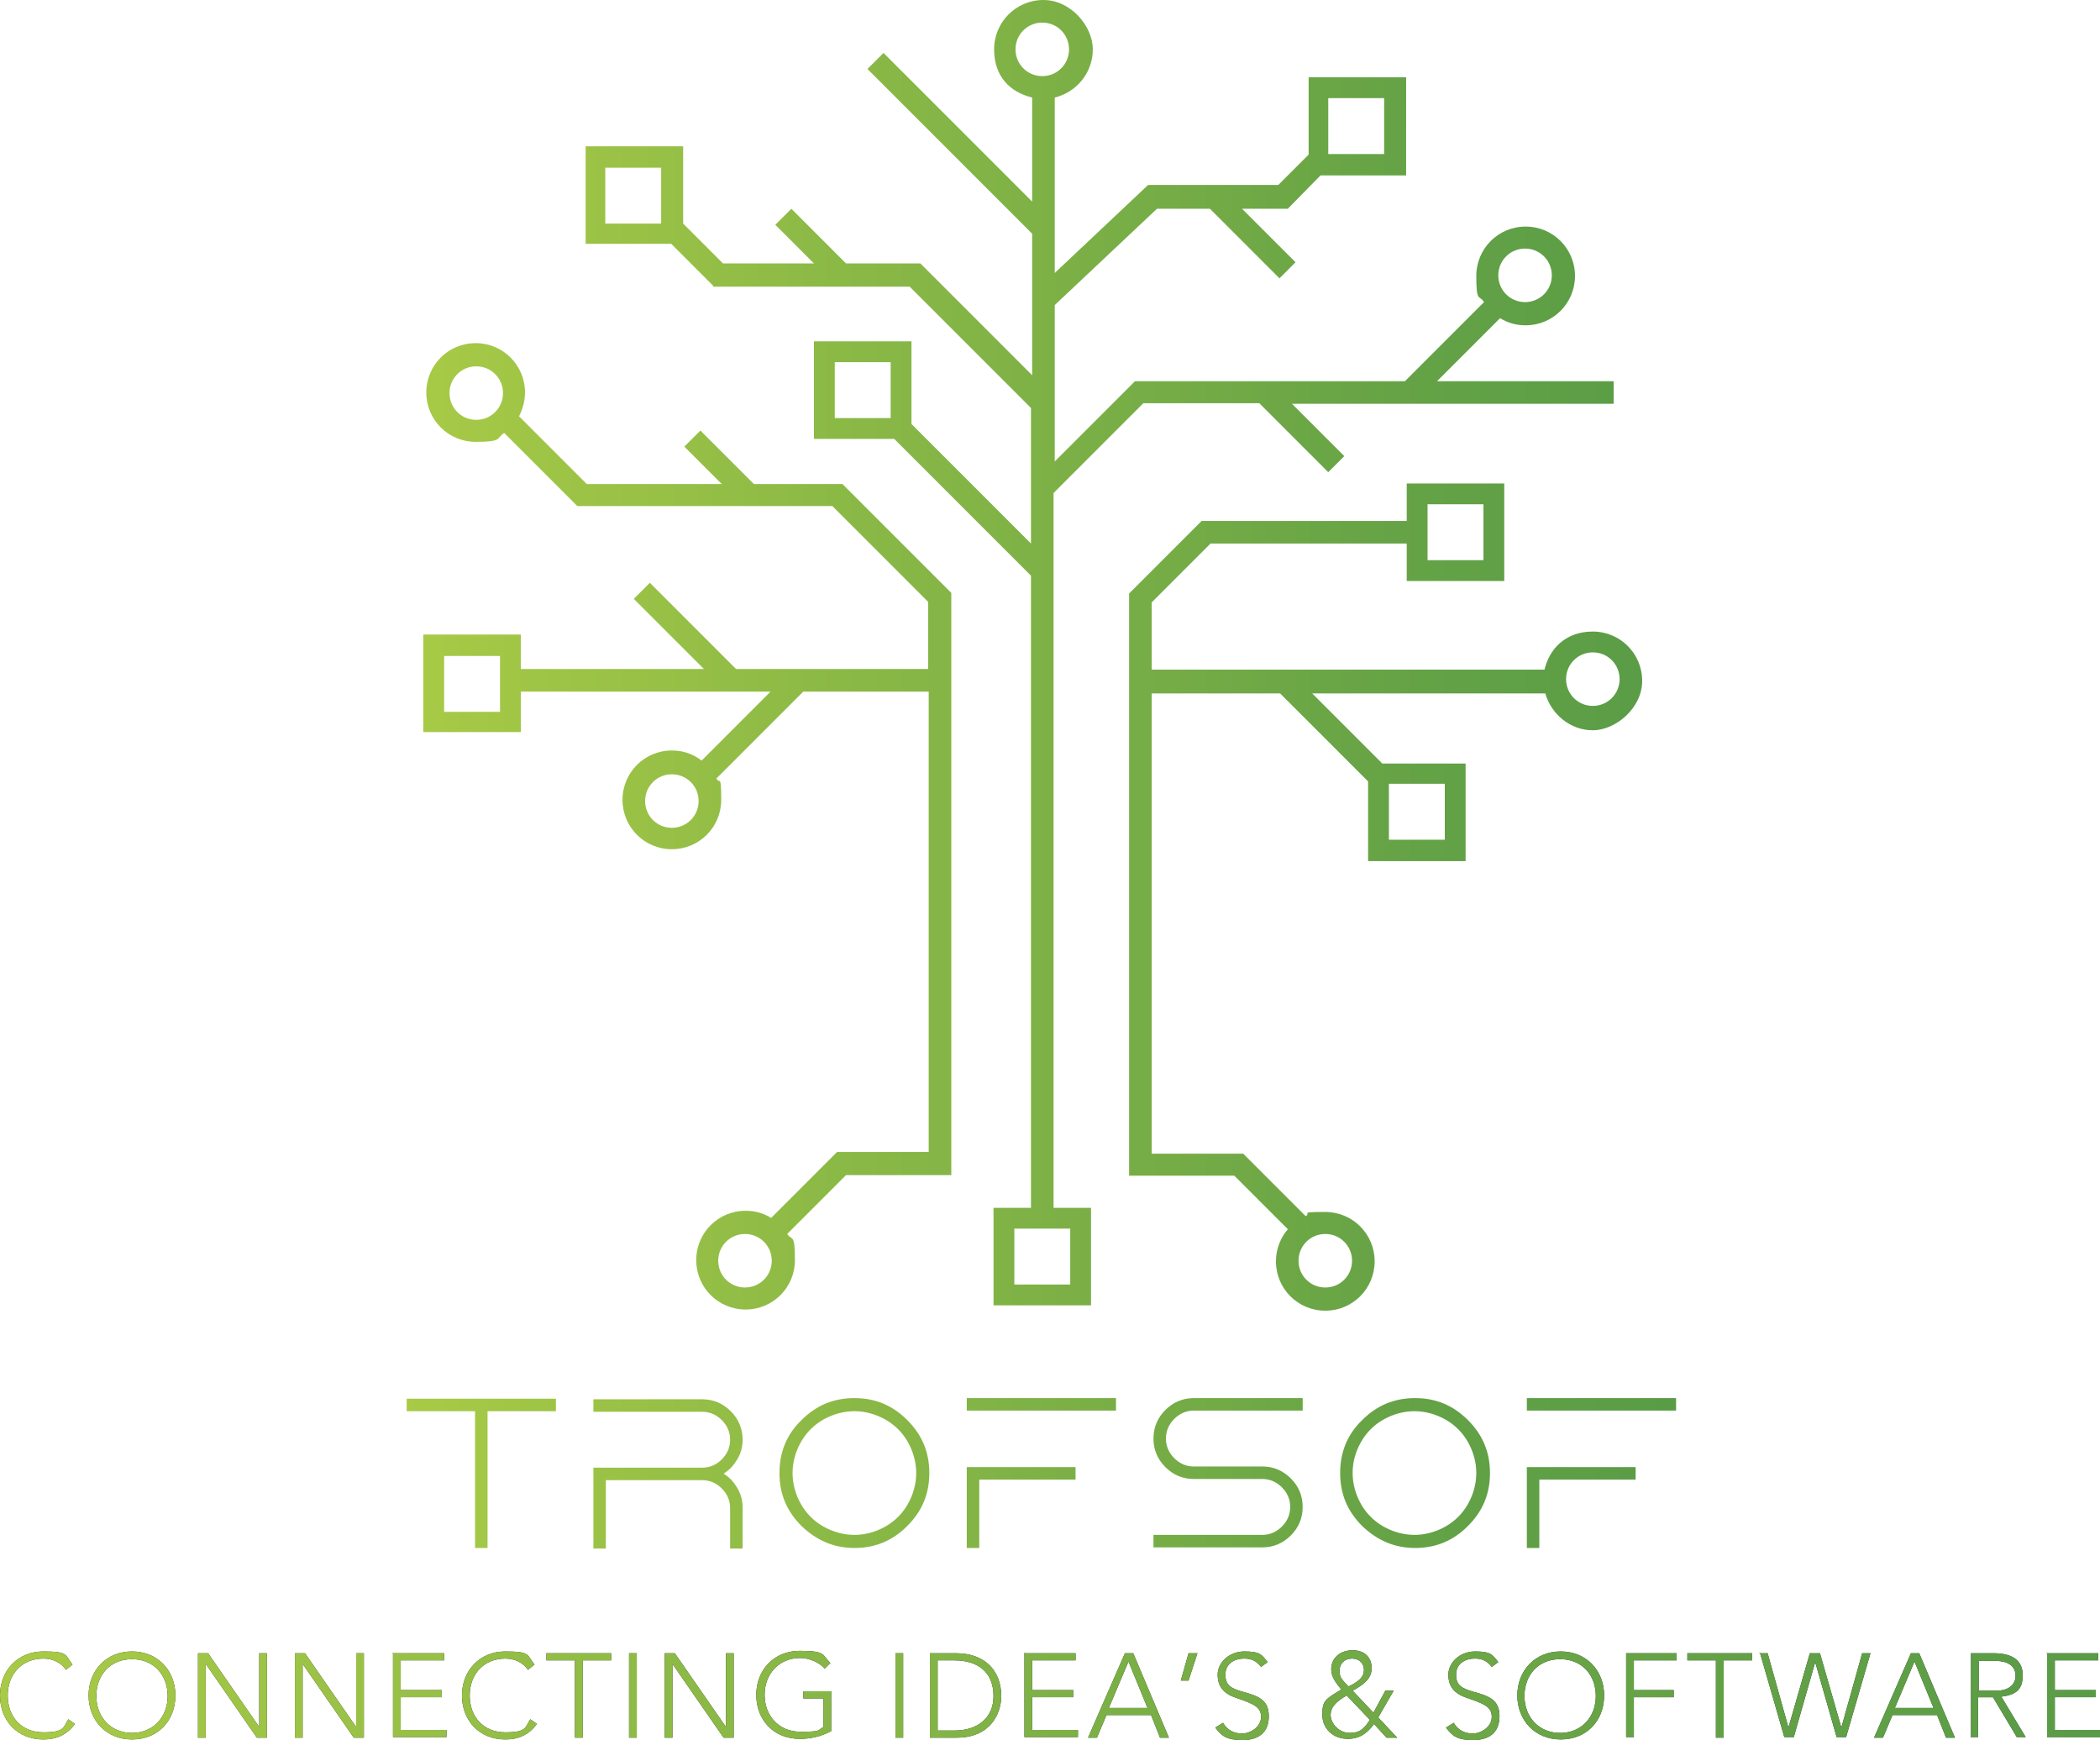 <svg xmlns="http://www.w3.org/2000/svg" xmlns:xlink="http://www.w3.org/1999/xlink" id="uuid-bee645f5-a20b-459e-800f-5fa07978800b" viewBox="0 0 353.2 292.6"><defs><style>.uuid-304533f5-bc97-42f2-a5e8-868cbcc48cd2{fill:url(#uuid-d50d62a5-74cc-48fa-95e4-410805a6ce1b);}.uuid-baff651d-d664-4ca1-95b4-d8750be42205{fill:url(#uuid-6a00d358-d3ad-4405-94f2-3f42aa160fd0);}.uuid-be3bc81e-c6fe-45b7-9351-95c21e113c5f{fill:url(#uuid-4951f8bc-f893-4ba1-95fe-d50886b6b2c8);}.uuid-70f915f3-12b3-4448-a9ac-fa91c43a7bf9{fill:url(#uuid-d9978675-2f75-4753-978f-758a7d4d13bb);}.uuid-655a3d4e-af4d-431f-ba01-3232a976127b{fill:url(#uuid-cbbf09e3-bff5-41ab-bf5f-5ee6ea4d6b03);}.uuid-a0dfb4c5-a7a3-4b18-b9cb-02cdde5cccc0{fill:url(#uuid-854069fb-16ad-4d0d-8807-4c8f41604f7f);}.uuid-bb0da45f-a6c5-4458-944d-4f6e699881b8{fill:#231f20;}.uuid-fa95c919-f17f-4048-99a0-77bfd37431ab{fill:url(#uuid-45e2cfc7-732b-47a2-9ebc-69deebf96dba);}.uuid-c5facd09-1045-4f35-9154-16c09aef9d9a{fill:url(#uuid-2d0458d1-7b0e-481c-b216-265175447905);}.uuid-5fcb0131-f5b6-462d-8092-c37fb93b9edc{fill:url(#uuid-659746a3-16fc-460c-99ab-043609564cf6);}.uuid-e97e4229-9ba0-4a8e-b89e-3a28b0efa1f2{fill:url(#uuid-1e69ea3b-5f01-4860-9bc3-7c8313e7b71a);}.uuid-b9a73acc-2f87-4484-81f1-8202b863a245{fill:url(#uuid-3133e82b-7bcf-451f-abab-2ad39999cf21);}.uuid-6a30305b-aa36-4a70-97d1-1ad9a4ecd3af{fill:url(#uuid-e1de8e22-15e9-4c4f-936a-7a17b210b4d9);}.uuid-4deb4247-3185-4bac-b9f8-4f7f5998903a{fill:url(#uuid-47480ff4-7b2e-4d9d-852e-35a04e86b2bc);}.uuid-7edf900b-8b47-4d71-ae3a-615af27ae081{fill:url(#uuid-3c2c1c85-e630-415f-835b-ba84b3f575dd);}.uuid-bfec1f16-aa57-475e-af62-782528d4c209{fill:url(#uuid-70131a11-a733-40a9-b2c9-d513ce824a13);}.uuid-c33f1c55-70da-4fa8-8a9e-6c69db9991ad{fill:url(#uuid-913f2585-102d-4e0e-9129-671608086ba4);}.uuid-c82f86e5-17ea-4312-9888-fc63260a0bbb{fill:url(#uuid-8afb6ab8-6f21-49bf-90e7-c7a62a4e2c66);}.uuid-8bb9137f-ca41-46df-a1d5-51324a623e7c{fill:url(#uuid-6a05325f-6282-49e0-b94c-2af593f21d0d);}.uuid-14825f44-7582-4224-ad7b-96fcbd6f2f4e{fill:url(#uuid-2bf4d4de-d28a-450f-885f-39d28b8f0bc6);}.uuid-77db2288-bcdf-4b5b-baba-f8249135ad04{fill:url(#uuid-6c8dc262-9e7c-42ee-8cf5-d2fc330f2892);}.uuid-f87b95eb-f0a9-4c07-b195-2c533e2a9852{fill:url(#uuid-e2a4e1c4-b83d-416f-89c4-780872a47362);}.uuid-596fe90f-f58f-4a08-b1b7-6bb5efd3e1d9{fill:url(#uuid-f512badd-ad35-44e2-b33d-f465c8a15b24);}.uuid-2db63d8f-771b-4fd2-8c2a-416d3c913d37{fill:url(#uuid-53ff5b67-9f75-40e9-ae39-1acf3123cef0);}.uuid-95a3d0d2-5516-4df9-aa98-e382d444b04a{fill:url(#uuid-b73fc182-9e95-4775-afc2-4638667a6c9e);}.uuid-5761e59b-6709-4136-b292-8df9bef78c61{fill:url(#uuid-4ab16e0a-07a0-409a-b98c-50f0b9bf9d0c);}.uuid-809a4826-6093-4004-90c8-4e40f1046c7a{fill:url(#uuid-c0ccc8c8-94ae-4576-9949-1209fd7debcd);}</style><linearGradient id="uuid-4ab16e0a-07a0-409a-b98c-50f0b9bf9d0c" x1="68.4" y1="130.1" x2="282" y2="130.1" gradientUnits="userSpaceOnUse"><stop offset="0" stop-color="#a8ca46"></stop><stop offset=".8" stop-color="#64a246"></stop><stop offset="1" stop-color="#599c46"></stop></linearGradient><linearGradient id="uuid-47480ff4-7b2e-4d9d-852e-35a04e86b2bc" x1="0" y1="285.1" x2="353.2" y2="285.1" xlink:href="#uuid-4ab16e0a-07a0-409a-b98c-50f0b9bf9d0c"></linearGradient><linearGradient id="uuid-d9978675-2f75-4753-978f-758a7d4d13bb" x1="0" y1="285.1" x2="353.2" y2="285.1" xlink:href="#uuid-4ab16e0a-07a0-409a-b98c-50f0b9bf9d0c"></linearGradient><linearGradient id="uuid-8afb6ab8-6f21-49bf-90e7-c7a62a4e2c66" x1="0" y1="285.1" x2="353.2" y2="285.1" xlink:href="#uuid-4ab16e0a-07a0-409a-b98c-50f0b9bf9d0c"></linearGradient><linearGradient id="uuid-d50d62a5-74cc-48fa-95e4-410805a6ce1b" x1="0" y1="285.1" x2="353.2" y2="285.1" xlink:href="#uuid-4ab16e0a-07a0-409a-b98c-50f0b9bf9d0c"></linearGradient><linearGradient id="uuid-2d0458d1-7b0e-481c-b216-265175447905" x1="0" y1="285.1" x2="353.2" y2="285.1" xlink:href="#uuid-4ab16e0a-07a0-409a-b98c-50f0b9bf9d0c"></linearGradient><linearGradient id="uuid-70131a11-a733-40a9-b2c9-d513ce824a13" x1="0" y1="285.1" x2="353.2" y2="285.1" xlink:href="#uuid-4ab16e0a-07a0-409a-b98c-50f0b9bf9d0c"></linearGradient><linearGradient id="uuid-3133e82b-7bcf-451f-abab-2ad39999cf21" x1="0" y1="285.1" x2="353.2" y2="285.1" xlink:href="#uuid-4ab16e0a-07a0-409a-b98c-50f0b9bf9d0c"></linearGradient><linearGradient id="uuid-1e69ea3b-5f01-4860-9bc3-7c8313e7b71a" x1="0" y1="285.1" x2="353.2" y2="285.1" xlink:href="#uuid-4ab16e0a-07a0-409a-b98c-50f0b9bf9d0c"></linearGradient><linearGradient id="uuid-f512badd-ad35-44e2-b33d-f465c8a15b24" x1="0" y1="285.1" x2="353.2" y2="285.1" xlink:href="#uuid-4ab16e0a-07a0-409a-b98c-50f0b9bf9d0c"></linearGradient><linearGradient id="uuid-4951f8bc-f893-4ba1-95fe-d50886b6b2c8" x1="0" y1="285.1" x2="353.2" y2="285.1" xlink:href="#uuid-4ab16e0a-07a0-409a-b98c-50f0b9bf9d0c"></linearGradient><linearGradient id="uuid-913f2585-102d-4e0e-9129-671608086ba4" x1="0" y1="285.1" x2="353.2" y2="285.1" xlink:href="#uuid-4ab16e0a-07a0-409a-b98c-50f0b9bf9d0c"></linearGradient><linearGradient id="uuid-c0ccc8c8-94ae-4576-9949-1209fd7debcd" x1="0" y1="285.1" x2="353.2" y2="285.1" xlink:href="#uuid-4ab16e0a-07a0-409a-b98c-50f0b9bf9d0c"></linearGradient><linearGradient id="uuid-e2a4e1c4-b83d-416f-89c4-780872a47362" x1="0" y1="285.1" x2="353.2" y2="285.1" xlink:href="#uuid-4ab16e0a-07a0-409a-b98c-50f0b9bf9d0c"></linearGradient><linearGradient id="uuid-b73fc182-9e95-4775-afc2-4638667a6c9e" x1="0" y1="285.1" x2="353.2" y2="285.1" xlink:href="#uuid-4ab16e0a-07a0-409a-b98c-50f0b9bf9d0c"></linearGradient><linearGradient id="uuid-3c2c1c85-e630-415f-835b-ba84b3f575dd" x1="0" y1="285.1" x2="353.2" y2="285.1" xlink:href="#uuid-4ab16e0a-07a0-409a-b98c-50f0b9bf9d0c"></linearGradient><linearGradient id="uuid-854069fb-16ad-4d0d-8807-4c8f41604f7f" x1="0" y1="285.1" x2="353.2" y2="285.1" xlink:href="#uuid-4ab16e0a-07a0-409a-b98c-50f0b9bf9d0c"></linearGradient><linearGradient id="uuid-6a05325f-6282-49e0-b94c-2af593f21d0d" x1="0" y1="285.1" x2="353.2" y2="285.1" xlink:href="#uuid-4ab16e0a-07a0-409a-b98c-50f0b9bf9d0c"></linearGradient><linearGradient id="uuid-2bf4d4de-d28a-450f-885f-39d28b8f0bc6" x1="0" y1="285.1" x2="353.2" y2="285.1" xlink:href="#uuid-4ab16e0a-07a0-409a-b98c-50f0b9bf9d0c"></linearGradient><linearGradient id="uuid-6c8dc262-9e7c-42ee-8cf5-d2fc330f2892" x1="0" y1="285.1" x2="353.2" y2="285.1" xlink:href="#uuid-4ab16e0a-07a0-409a-b98c-50f0b9bf9d0c"></linearGradient><linearGradient id="uuid-6a00d358-d3ad-4405-94f2-3f42aa160fd0" x1="0" y1="285.1" x2="353.2" y2="285.1" xlink:href="#uuid-4ab16e0a-07a0-409a-b98c-50f0b9bf9d0c"></linearGradient><linearGradient id="uuid-45e2cfc7-732b-47a2-9ebc-69deebf96dba" x1="0" y1="285.1" x2="353.2" y2="285.1" xlink:href="#uuid-4ab16e0a-07a0-409a-b98c-50f0b9bf9d0c"></linearGradient><linearGradient id="uuid-53ff5b67-9f75-40e9-ae39-1acf3123cef0" x1="0" y1="285.1" x2="353.2" y2="285.1" xlink:href="#uuid-4ab16e0a-07a0-409a-b98c-50f0b9bf9d0c"></linearGradient><linearGradient id="uuid-e1de8e22-15e9-4c4f-936a-7a17b210b4d9" x1="0" y1="285.1" x2="353.2" y2="285.1" xlink:href="#uuid-4ab16e0a-07a0-409a-b98c-50f0b9bf9d0c"></linearGradient><linearGradient id="uuid-cbbf09e3-bff5-41ab-bf5f-5ee6ea4d6b03" x1="0" y1="285.1" x2="353.2" y2="285.1" xlink:href="#uuid-4ab16e0a-07a0-409a-b98c-50f0b9bf9d0c"></linearGradient><linearGradient id="uuid-659746a3-16fc-460c-99ab-043609564cf6" x1="0" y1="285.1" x2="353.2" y2="285.1" xlink:href="#uuid-4ab16e0a-07a0-409a-b98c-50f0b9bf9d0c"></linearGradient></defs><g id="uuid-6da7bc24-f0b5-4b71-8d61-bda43d1fd1f7"><path class="uuid-5761e59b-6709-4136-b292-8df9bef78c61" d="M259.8,112.6h-66.1v-11.3l9.9-9.9h33v6.3h16.4v-16.4h-16.4v6.3h-34.5l-12.2,12.2v97.9h17.7l9,9c-1.2,1.4-2,3.3-2,5.4,0,4.6,3.7,8.3,8.3,8.3s8.3-3.7,8.3-8.3-3.7-8.3-8.3-8.3-2.3.2-3.3.7l-10.5-10.5h-15.4v-77.4h21.6l14.8,14.8v13.4h16.4v-16.4h-14l-11.8-11.8h39.2c1,3.5,4.2,6.2,8,6.2s8.3-3.7,8.3-8.3-3.7-8.3-8.3-8.3-7.4,2.9-8.2,6.7ZM240.1,84.8h9.4v9.4h-9.4v-9.4ZM222.9,207.5c2.5,0,4.5,2,4.5,4.5s-2,4.5-4.5,4.5-4.5-2-4.5-4.5,2-4.5,4.5-4.5ZM233.6,131.8h9.4v9.4h-9.4v-9.4ZM272.4,114.2c0,2.5-2,4.5-4.5,4.5s-4.5-2-4.5-4.5,2-4.5,4.5-4.5,4.5,2,4.5,4.5ZM152.6,256.6c2.5-2.5,3.7-5.4,3.7-8.9s-1.2-6.4-3.7-8.9c-2.5-2.5-5.4-3.7-8.9-3.7s-6.4,1.2-8.9,3.7c-2.5,2.4-3.7,5.4-3.7,8.9s1.2,6.4,3.7,8.9c2.5,2.4,5.4,3.7,8.9,3.7s6.4-1.2,8.9-3.7ZM134.7,252.9c-.9-1.6-1.4-3.4-1.4-5.2s.5-3.6,1.4-5.2c.9-1.6,2.2-2.9,3.8-3.8,1.6-.9,3.4-1.4,5.2-1.4s3.6.5,5.2,1.4c1.6.9,2.9,2.2,3.8,3.8.9,1.6,1.4,3.4,1.4,5.2s-.5,3.6-1.4,5.2c-.9,1.6-2.2,2.9-3.8,3.8-1.6.9-3.4,1.4-5.2,1.4s-3.6-.5-5.2-1.4c-1.6-.9-2.9-2.2-3.8-3.8ZM124.9,260.3v-6.8c0-1.2-.3-2.3-.9-3.3-.6-1-1.3-1.8-2.3-2.4,1-.6,1.7-1.4,2.3-2.4.6-1,.9-2.1.9-3.3,0-1.9-.7-3.5-2-4.8-1.3-1.3-2.9-2-4.8-2h-18.3v2.1h18.3c1.3,0,2.4.5,3.3,1.4.9.9,1.4,2,1.4,3.3s-.5,2.4-1.4,3.3c-.9.9-2,1.4-3.3,1.4h-18.3v13.6h2.1v-11.5h16.2c1.3,0,2.4.5,3.3,1.4.9.9,1.4,2,1.4,3.3v6.8h2.1ZM238,260.3c3.5,0,6.4-1.2,8.9-3.7,2.5-2.5,3.7-5.4,3.7-8.9s-1.2-6.4-3.7-8.9c-2.5-2.5-5.4-3.7-8.9-3.7s-6.4,1.2-8.9,3.7c-2.5,2.4-3.7,5.4-3.7,8.9s1.2,6.4,3.7,8.9c2.5,2.4,5.4,3.7,8.9,3.7ZM227.5,247.7c0-1.9.5-3.6,1.4-5.2.9-1.6,2.2-2.9,3.8-3.8,1.6-.9,3.4-1.4,5.2-1.4s3.6.5,5.2,1.4c1.6.9,2.9,2.2,3.8,3.8.9,1.6,1.4,3.4,1.4,5.2s-.5,3.6-1.4,5.2c-.9,1.6-2.2,2.9-3.8,3.8-1.6.9-3.4,1.4-5.2,1.4s-3.6-.5-5.2-1.4c-1.6-.9-2.9-2.2-3.8-3.8-.9-1.6-1.4-3.4-1.4-5.2ZM219.1,253.4c0-1.9-.7-3.5-2-4.8-1.3-1.3-2.9-2-4.8-2h-11.5c-1.3,0-2.4-.5-3.3-1.4-.9-.9-1.4-2-1.4-3.3s.5-2.4,1.4-3.3c.9-.9,2-1.4,3.3-1.4h18.3v-2.1h-18.3c-1.9,0-3.5.7-4.8,2-1.3,1.3-2,2.9-2,4.8s.7,3.5,2,4.8,2.9,2,4.8,2h11.5c1.3,0,2.4.5,3.3,1.4.9.9,1.4,2,1.4,3.3s-.5,2.4-1.4,3.3c-.9.9-2,1.4-3.3,1.4h-18.3v2.1h18.3c1.9,0,3.5-.7,4.8-2,1.3-1.3,2-2.9,2-4.8ZM79.9,260.3h2.1v-23h11.5v-2.1h-25.1v2.1h11.5v23ZM119.8,48.2h33.2l20.4,20.4v22.8l-20.1-20.1v-13.9h-16.4v16.4h13.5l23,23v106.3h-6.3v16.4h16.4v-16.4h-6.3v-120.2l15.1-15.1h19.5l11.6,11.6,2.7-2.7-8.8-8.8h54.1v-3.8h-29.7l10.6-10.6c1.3.8,2.7,1.2,4.3,1.2,4.6,0,8.3-3.7,8.3-8.3s-3.7-8.3-8.3-8.3-8.3,3.7-8.3,8.3.5,3.1,1.3,4.4l-13.3,13.3h-45.4l-13.5,13.5v-26.3l17.2-16.2h8.9l11.7,11.7,2.7-2.7-9-9h7.7l5.5-5.6h14.4V13h-16.4v13l-5.1,5.1h-21.9l-15.7,14.8v-29.5c3.7-.9,6.4-4.2,6.4-8.1s-3.7-8.3-8.3-8.3-8.3,3.7-8.3,8.3,2.7,7.2,6.4,8.1v17.5l-25-25-2.7,2.7,27.7,27.7v23.8l-18.8-18.8h-12.5l-9.2-9.2-2.7,2.7,6.5,6.5h-15.3l-6.7-6.7v-13h-16.4v16.4h14.4l7.1,7.1ZM149.8,70.3h-9.4v-9.4h9.4v9.4ZM256.5,41.8c2.5,0,4.5,2,4.5,4.5s-2,4.5-4.5,4.5-4.5-2-4.5-4.5,2-4.5,4.5-4.5ZM223.4,16.5h9.4v9.4h-9.4v-9.4ZM170.8,8.3c0-2.5,2-4.5,4.5-4.5s4.5,2,4.5,4.5-2,4.5-4.5,4.5-4.5-2-4.5-4.5ZM180,206.6v9.4h-9.4v-9.4h9.4ZM111.2,37.6h-9.4v-9.4h9.4v9.4ZM256.8,237.2h25.1v-2.1h-25.1v2.1ZM126.8,81.4l-9-9-2.7,2.7,6.3,6.3h-22.7l-11.4-11.4c.6-1.2,1-2.5,1-4,0-4.6-3.7-8.3-8.3-8.3s-8.3,3.7-8.3,8.3,3.7,8.3,8.3,8.3,3.4-.6,4.8-1.5l12.3,12.3h42.9l16.1,16.1v11.3h-32.3l-14.5-14.5-2.7,2.7,11.8,11.8h-30.8v-5.8h-16.4v16.4h16.4v-6.8h42l-11.6,11.6c-1.4-1.1-3.1-1.7-5-1.7-4.6,0-8.3,3.7-8.3,8.3s3.7,8.3,8.3,8.3,8.3-3.7,8.3-8.3-.3-2.5-.8-3.6l14.6-14.6h21.1v77.4h-15.4l-11.1,11.1c-1.3-.8-2.7-1.2-4.3-1.2-4.6,0-8.3,3.7-8.3,8.3s3.7,8.3,8.3,8.3,8.3-3.7,8.3-8.3-.5-3.2-1.3-4.4l9.9-9.9h17.7v-97.9l-18.3-18.3h-14.8ZM80.1,70.6c-2.5,0-4.5-2-4.5-4.5s2-4.5,4.5-4.5,4.5,2,4.5,4.5-2,4.5-4.5,4.5ZM84.1,119.7h-9.4v-9.4h9.4v9.4ZM113,139.2c-2.5,0-4.5-2-4.5-4.5s2-4.5,4.5-4.5,4.5,2,4.5,4.5-2,4.5-4.5,4.5ZM125.3,216.5c-2.5,0-4.5-2-4.5-4.5s2-4.5,4.5-4.5,4.5,2,4.5,4.5-2,4.5-4.5,4.5ZM162.6,260.3h2.1v-11.5h16.2v-2.1h-18.3v13.6ZM258.9,248.8h16.2v-2.1h-18.3v13.6h2.1v-11.5ZM187.7,235.1h-25.1v2.1h25.1v-2.1Z"></path><path class="uuid-bb0da45f-a6c5-4458-944d-4f6e699881b8" d="M12.2,279.9l-1.1.9c-.8-1.2-2.2-1.9-3.8-1.9-3.6,0-6,2.6-6,6.2s2.3,6.2,6,6.2,3.3-.9,4.2-2.2l1.1.8c-1.4,1.9-3.2,2.6-5.3,2.6-4.4,0-7.3-3.2-7.3-7.4s3-7.4,7.3-7.4,3.6.6,4.9,2.2Z"></path><path class="uuid-bb0da45f-a6c5-4458-944d-4f6e699881b8" d="M29.5,285.1c0,4.3-3,7.4-7.3,7.4s-7.3-3.2-7.3-7.4,3-7.4,7.3-7.4,7.3,3.2,7.3,7.4ZM22.2,291.4c3.6,0,6-2.7,6-6.2s-2.3-6.2-6-6.2-6,2.7-6,6.2,2.4,6.2,6,6.2Z"></path><path class="uuid-bb0da45f-a6c5-4458-944d-4f6e699881b8" d="M33.3,292.2v-14.2h1.7l8.6,12.4h0v-12.4h1.3v14.2h-1.7l-8.6-12.4h0v12.4h-1.3Z"></path><path class="uuid-bb0da45f-a6c5-4458-944d-4f6e699881b8" d="M49.6,292.2v-14.2h1.7l8.6,12.4h0v-12.4h1.3v14.2h-1.7l-8.6-12.4h0v12.4h-1.3Z"></path><path class="uuid-bb0da45f-a6c5-4458-944d-4f6e699881b8" d="M66,278h8.7v1.2h-7.3v5h6.9v1.2h-6.9v5.5h7.7v1.2h-9v-14.2Z"></path><path class="uuid-bb0da45f-a6c5-4458-944d-4f6e699881b8" d="M89.9,279.9l-1.1.9c-.8-1.2-2.2-1.9-3.8-1.9-3.6,0-6,2.6-6,6.2s2.3,6.2,6,6.2,3.3-.9,4.2-2.2l1.1.8c-1.4,1.9-3.2,2.6-5.3,2.6-4.4,0-7.3-3.2-7.3-7.4s3-7.4,7.3-7.4,3.6.6,4.9,2.2Z"></path><path class="uuid-bb0da45f-a6c5-4458-944d-4f6e699881b8" d="M91.8,278h11v1.2h-4.8v13h-1.3v-13h-4.8v-1.2Z"></path><path class="uuid-bb0da45f-a6c5-4458-944d-4f6e699881b8" d="M107.1,292.2h-1.3v-14.2h1.3v14.2Z"></path><path class="uuid-bb0da45f-a6c5-4458-944d-4f6e699881b8" d="M111.8,292.2v-14.2h1.7l8.6,12.4h0v-12.4h1.3v14.2h-1.7l-8.6-12.4h0v12.4h-1.3Z"></path><path class="uuid-bb0da45f-a6c5-4458-944d-4f6e699881b8" d="M139.7,279.6l-1,1c-.9-1.1-2.7-1.8-4.1-1.8-3.6,0-6,2.7-6,6.2s2.4,6.2,6,6.2,2.8-.2,3.9-.8v-4.8h-3.4v-1.2h4.7v6.7c-1.7.9-3.4,1.3-5.3,1.3-4.4,0-7.3-3.2-7.3-7.4s3-7.4,7.3-7.4,3.8.6,5.1,2Z"></path><path class="uuid-bb0da45f-a6c5-4458-944d-4f6e699881b8" d="M151.9,292.2h-1.3v-14.2h1.3v14.2Z"></path><path class="uuid-bb0da45f-a6c5-4458-944d-4f6e699881b8" d="M168.4,285.2c0,2.8-1.7,7-7.5,7h-4.5v-14.2h4.4c4.8,0,7.6,2.9,7.6,7.2ZM167.1,285.2c0-4-2.6-6-6.6-6h-2.8v11.8h2.8c3.9,0,6.6-2.1,6.6-5.8Z"></path><path class="uuid-bb0da45f-a6c5-4458-944d-4f6e699881b8" d="M172.2,278h8.7v1.2h-7.3v5h6.9v1.2h-6.9v5.5h7.7v1.2h-9v-14.2Z"></path><path class="uuid-bb0da45f-a6c5-4458-944d-4f6e699881b8" d="M183,292.2l6.2-14.2h1.4l6,14.2h-1.5l-1.5-3.8h-7.5l-1.6,3.8h-1.4ZM186.5,287.2h6.5l-3.2-7.8-3.3,7.8Z"></path><path class="uuid-bb0da45f-a6c5-4458-944d-4f6e699881b8" d="M199.8,282.6h-1.2l1.3-4.6h1.5l-1.5,4.6Z"></path><path class="uuid-bb0da45f-a6c5-4458-944d-4f6e699881b8" d="M213.2,279.5l-1.1.8c-.7-.9-1.5-1.4-2.8-1.4-1.9,0-3.2,1-3.2,2.7s.8,2.3,3,2.9c2.5.7,4.3,1.3,4.3,4.1s-1.8,4-4.4,4-3.5-.6-4.6-2.1l1.3-.8c.7,1.2,1.8,1.8,3.2,1.8s3.2-1.1,3.2-2.8-1.3-2.2-4.2-3.2c-2.1-.7-3.1-1.9-3.1-3.9s1.9-3.9,4.5-3.9,2.9.5,3.9,1.8Z"></path><path class="uuid-bb0da45f-a6c5-4458-944d-4f6e699881b8" d="M227.6,284.4l3.4,3.6,2-3.7h1.4l-2.6,4.5,3.2,3.4h-1.8l-2.1-2.3c-1.3,1.8-2.7,2.5-4.4,2.5-2.5,0-4.3-1.7-4.3-4.1s.6-2.6,3.2-4.2c-.9-1.1-1.7-2.1-1.7-3.4,0-1.9,1.5-3.2,3.6-3.2s3.2,1.3,3.2,3-1.2,2.7-3.2,3.8ZM230.4,289.2l-3.9-4.1c-1.7,1-2.7,1.9-2.7,3.3s1.4,3,3.2,3,2.5-.8,3.4-2.2ZM229.4,280.8c0-1.1-.8-1.9-2-1.9s-2.1.8-2.1,2,.3,1.4,1.5,2.7c1.4-.7,2.6-1.4,2.6-2.8Z"></path><path class="uuid-bb0da45f-a6c5-4458-944d-4f6e699881b8" d="M252,279.5l-1.1.8c-.7-.9-1.5-1.4-2.8-1.4-1.9,0-3.2,1-3.2,2.7s.8,2.3,3,2.9c2.5.7,4.3,1.3,4.3,4.1s-1.8,4-4.4,4-3.5-.6-4.6-2.1l1.3-.8c.7,1.2,1.8,1.8,3.2,1.8s3.2-1.1,3.2-2.8-1.3-2.2-4.2-3.2c-2.1-.7-3.1-1.9-3.1-3.9s1.9-3.9,4.5-3.9,2.9.5,3.9,1.8Z"></path><path class="uuid-bb0da45f-a6c5-4458-944d-4f6e699881b8" d="M269.8,285.1c0,4.3-3,7.4-7.3,7.4s-7.3-3.2-7.3-7.4,3-7.4,7.3-7.4,7.3,3.2,7.3,7.4ZM262.4,291.4c3.6,0,6-2.7,6-6.2s-2.3-6.2-6-6.2-6,2.7-6,6.2,2.4,6.2,6,6.2Z"></path><path class="uuid-bb0da45f-a6c5-4458-944d-4f6e699881b8" d="M273.5,278h8.5v1.2h-7.2v5h6.7v1.2h-6.7v6.7h-1.3v-14.2Z"></path><path class="uuid-bb0da45f-a6c5-4458-944d-4f6e699881b8" d="M283.7,278h11v1.2h-4.8v13h-1.3v-13h-4.8v-1.2Z"></path><path class="uuid-bb0da45f-a6c5-4458-944d-4f6e699881b8" d="M295.9,278h1.4l3.5,12.5h0l3.6-12.5h1.7l3.6,12.5h0l3.5-12.5h1.4l-4.1,14.1h0s-1.6,0-1.6,0l-3.6-12.6h0l-3.6,12.6h-1.6l-4.1-14.2Z"></path><path class="uuid-bb0da45f-a6c5-4458-944d-4f6e699881b8" d="M315.2,292.2l6.2-14.2h1.4l6,14.2h-1.5l-1.5-3.8h-7.5l-1.6,3.8h-1.4ZM318.7,287.2h6.5l-3.2-7.8-3.3,7.8Z"></path><path class="uuid-bb0da45f-a6c5-4458-944d-4f6e699881b8" d="M331.5,292.2v-14.2h3.8c3.3,0,4.9,1.3,4.9,3.7s-1.1,3.3-3.6,3.6l4.1,6.8h-1.5l-4-6.7h-2.5v6.7h-1.3ZM335.8,284.3c2,0,3.2-1,3.2-2.5s-1.1-2.5-3.3-2.5h-2.9v5h2.9Z"></path><path class="uuid-bb0da45f-a6c5-4458-944d-4f6e699881b8" d="M344.2,278h8.7v1.2h-7.3v5h6.9v1.2h-6.9v5.5h7.7v1.2h-9v-14.2Z"></path><path class="uuid-4deb4247-3185-4bac-b9f8-4f7f5998903a" d="M12.2,279.9l-1.1.9c-.8-1.2-2.2-1.9-3.8-1.9-3.6,0-6,2.6-6,6.2s2.3,6.2,6,6.2,3.3-.9,4.2-2.2l1.1.8c-1.4,1.9-3.2,2.6-5.3,2.6-4.4,0-7.3-3.2-7.3-7.4s3-7.4,7.3-7.4,3.6.6,4.9,2.2Z"></path><path class="uuid-70f915f3-12b3-4448-a9ac-fa91c43a7bf9" d="M29.5,285.1c0,4.3-3,7.4-7.3,7.4s-7.3-3.2-7.3-7.4,3-7.4,7.3-7.4,7.3,3.2,7.3,7.4ZM22.2,291.4c3.6,0,6-2.7,6-6.2s-2.3-6.2-6-6.2-6,2.7-6,6.2,2.4,6.2,6,6.2Z"></path><path class="uuid-c82f86e5-17ea-4312-9888-fc63260a0bbb" d="M33.3,292.2v-14.2h1.7l8.6,12.4h0v-12.4h1.3v14.2h-1.7l-8.6-12.4h0v12.4h-1.3Z"></path><path class="uuid-304533f5-bc97-42f2-a5e8-868cbcc48cd2" d="M49.6,292.2v-14.2h1.7l8.6,12.4h0v-12.4h1.3v14.2h-1.7l-8.6-12.4h0v12.4h-1.3Z"></path><path class="uuid-c5facd09-1045-4f35-9154-16c09aef9d9a" d="M66,278h8.7v1.2h-7.3v5h6.9v1.2h-6.9v5.5h7.7v1.2h-9v-14.2Z"></path><path class="uuid-bfec1f16-aa57-475e-af62-782528d4c209" d="M89.9,279.9l-1.1.9c-.8-1.2-2.2-1.9-3.8-1.9-3.6,0-6,2.6-6,6.2s2.3,6.2,6,6.2,3.3-.9,4.2-2.2l1.1.8c-1.4,1.9-3.2,2.6-5.3,2.6-4.4,0-7.3-3.2-7.3-7.4s3-7.4,7.3-7.4,3.6.6,4.9,2.2Z"></path><path class="uuid-b9a73acc-2f87-4484-81f1-8202b863a245" d="M91.8,278h11v1.2h-4.8v13h-1.3v-13h-4.8v-1.2Z"></path><path class="uuid-e97e4229-9ba0-4a8e-b89e-3a28b0efa1f2" d="M107.1,292.2h-1.3v-14.2h1.3v14.2Z"></path><path class="uuid-596fe90f-f58f-4a08-b1b7-6bb5efd3e1d9" d="M111.8,292.2v-14.2h1.7l8.6,12.4h0v-12.4h1.3v14.2h-1.7l-8.6-12.4h0v12.4h-1.3Z"></path><path class="uuid-be3bc81e-c6fe-45b7-9351-95c21e113c5f" d="M139.7,279.6l-1,1c-.9-1.1-2.7-1.8-4.1-1.8-3.6,0-6,2.7-6,6.2s2.4,6.2,6,6.2,2.8-.2,3.9-.8v-4.8h-3.4v-1.2h4.7v6.7c-1.7.9-3.4,1.3-5.3,1.3-4.4,0-7.3-3.2-7.3-7.4s3-7.4,7.3-7.4,3.8.6,5.1,2Z"></path><path class="uuid-c33f1c55-70da-4fa8-8a9e-6c69db9991ad" d="M151.9,292.2h-1.3v-14.2h1.3v14.2Z"></path><path class="uuid-809a4826-6093-4004-90c8-4e40f1046c7a" d="M168.4,285.2c0,2.8-1.7,7-7.5,7h-4.5v-14.2h4.4c4.8,0,7.6,2.9,7.6,7.2ZM167.1,285.2c0-4-2.6-6-6.6-6h-2.8v11.8h2.8c3.9,0,6.6-2.1,6.6-5.8Z"></path><path class="uuid-f87b95eb-f0a9-4c07-b195-2c533e2a9852" d="M172.2,278h8.7v1.2h-7.3v5h6.9v1.2h-6.9v5.5h7.7v1.2h-9v-14.2Z"></path><path class="uuid-95a3d0d2-5516-4df9-aa98-e382d444b04a" d="M183,292.2l6.2-14.2h1.4l6,14.2h-1.5l-1.5-3.8h-7.5l-1.6,3.8h-1.4ZM186.5,287.2h6.5l-3.2-7.8-3.3,7.8Z"></path><path class="uuid-7edf900b-8b47-4d71-ae3a-615af27ae081" d="M199.8,282.6h-1.2l1.3-4.6h1.5l-1.5,4.6Z"></path><path class="uuid-a0dfb4c5-a7a3-4b18-b9cb-02cdde5cccc0" d="M213.2,279.5l-1.1.8c-.7-.9-1.5-1.4-2.8-1.4-1.9,0-3.2,1-3.2,2.7s.8,2.3,3,2.9c2.5.7,4.3,1.3,4.3,4.1s-1.8,4-4.4,4-3.5-.6-4.6-2.1l1.3-.8c.7,1.2,1.8,1.8,3.2,1.8s3.2-1.1,3.2-2.8-1.3-2.2-4.2-3.2c-2.1-.7-3.1-1.9-3.1-3.9s1.9-3.9,4.5-3.9,2.9.5,3.9,1.8Z"></path><path class="uuid-8bb9137f-ca41-46df-a1d5-51324a623e7c" d="M227.6,284.4l3.4,3.6,2-3.7h1.4l-2.6,4.5,3.2,3.4h-1.8l-2.1-2.3c-1.3,1.8-2.7,2.5-4.4,2.5-2.5,0-4.3-1.7-4.3-4.1s.6-2.6,3.2-4.2c-.9-1.1-1.7-2.1-1.7-3.4,0-1.9,1.5-3.2,3.6-3.2s3.2,1.3,3.2,3-1.2,2.7-3.2,3.8ZM230.4,289.2l-3.9-4.1c-1.7,1-2.7,1.9-2.7,3.3s1.4,3,3.2,3,2.5-.8,3.4-2.2ZM229.4,280.8c0-1.1-.8-1.9-2-1.9s-2.1.8-2.1,2,.3,1.4,1.5,2.7c1.4-.7,2.6-1.4,2.6-2.8Z"></path><path class="uuid-14825f44-7582-4224-ad7b-96fcbd6f2f4e" d="M252,279.5l-1.1.8c-.7-.9-1.5-1.4-2.8-1.4-1.9,0-3.2,1-3.2,2.7s.8,2.3,3,2.9c2.5.7,4.3,1.3,4.3,4.1s-1.8,4-4.4,4-3.5-.6-4.6-2.1l1.3-.8c.7,1.2,1.8,1.8,3.2,1.8s3.2-1.1,3.2-2.8-1.3-2.2-4.2-3.2c-2.1-.7-3.1-1.9-3.1-3.9s1.9-3.9,4.5-3.9,2.9.5,3.9,1.8Z"></path><path class="uuid-77db2288-bcdf-4b5b-baba-f8249135ad04" d="M269.8,285.1c0,4.3-3,7.4-7.3,7.4s-7.3-3.2-7.3-7.4,3-7.4,7.3-7.4,7.3,3.2,7.3,7.4ZM262.4,291.4c3.6,0,6-2.7,6-6.2s-2.3-6.2-6-6.2-6,2.7-6,6.2,2.4,6.2,6,6.2Z"></path><path class="uuid-baff651d-d664-4ca1-95b4-d8750be42205" d="M273.5,278h8.5v1.2h-7.2v5h6.7v1.2h-6.7v6.7h-1.3v-14.2Z"></path><path class="uuid-fa95c919-f17f-4048-99a0-77bfd37431ab" d="M283.7,278h11v1.2h-4.8v13h-1.3v-13h-4.8v-1.2Z"></path><path class="uuid-2db63d8f-771b-4fd2-8c2a-416d3c913d37" d="M295.9,278h1.4l3.5,12.5h0l3.6-12.5h1.7l3.6,12.5h0l3.5-12.5h1.4l-4.1,14.1h0s-1.6,0-1.6,0l-3.6-12.6h0l-3.6,12.6h-1.6l-4.1-14.2Z"></path><path class="uuid-6a30305b-aa36-4a70-97d1-1ad9a4ecd3af" d="M315.2,292.2l6.2-14.2h1.4l6,14.2h-1.5l-1.5-3.8h-7.5l-1.6,3.8h-1.4ZM318.7,287.2h6.5l-3.2-7.8-3.3,7.8Z"></path><path class="uuid-655a3d4e-af4d-431f-ba01-3232a976127b" d="M331.5,292.2v-14.2h3.8c3.3,0,4.9,1.3,4.9,3.7s-1.1,3.3-3.6,3.6l4.1,6.8h-1.5l-4-6.7h-2.5v6.7h-1.3ZM335.8,284.3c2,0,3.2-1,3.2-2.5s-1.1-2.5-3.3-2.5h-2.9v5h2.9Z"></path><path class="uuid-5fcb0131-f5b6-462d-8092-c37fb93b9edc" d="M344.2,278h8.7v1.2h-7.3v5h6.9v1.2h-6.9v5.5h7.7v1.2h-9v-14.2Z"></path></g></svg>